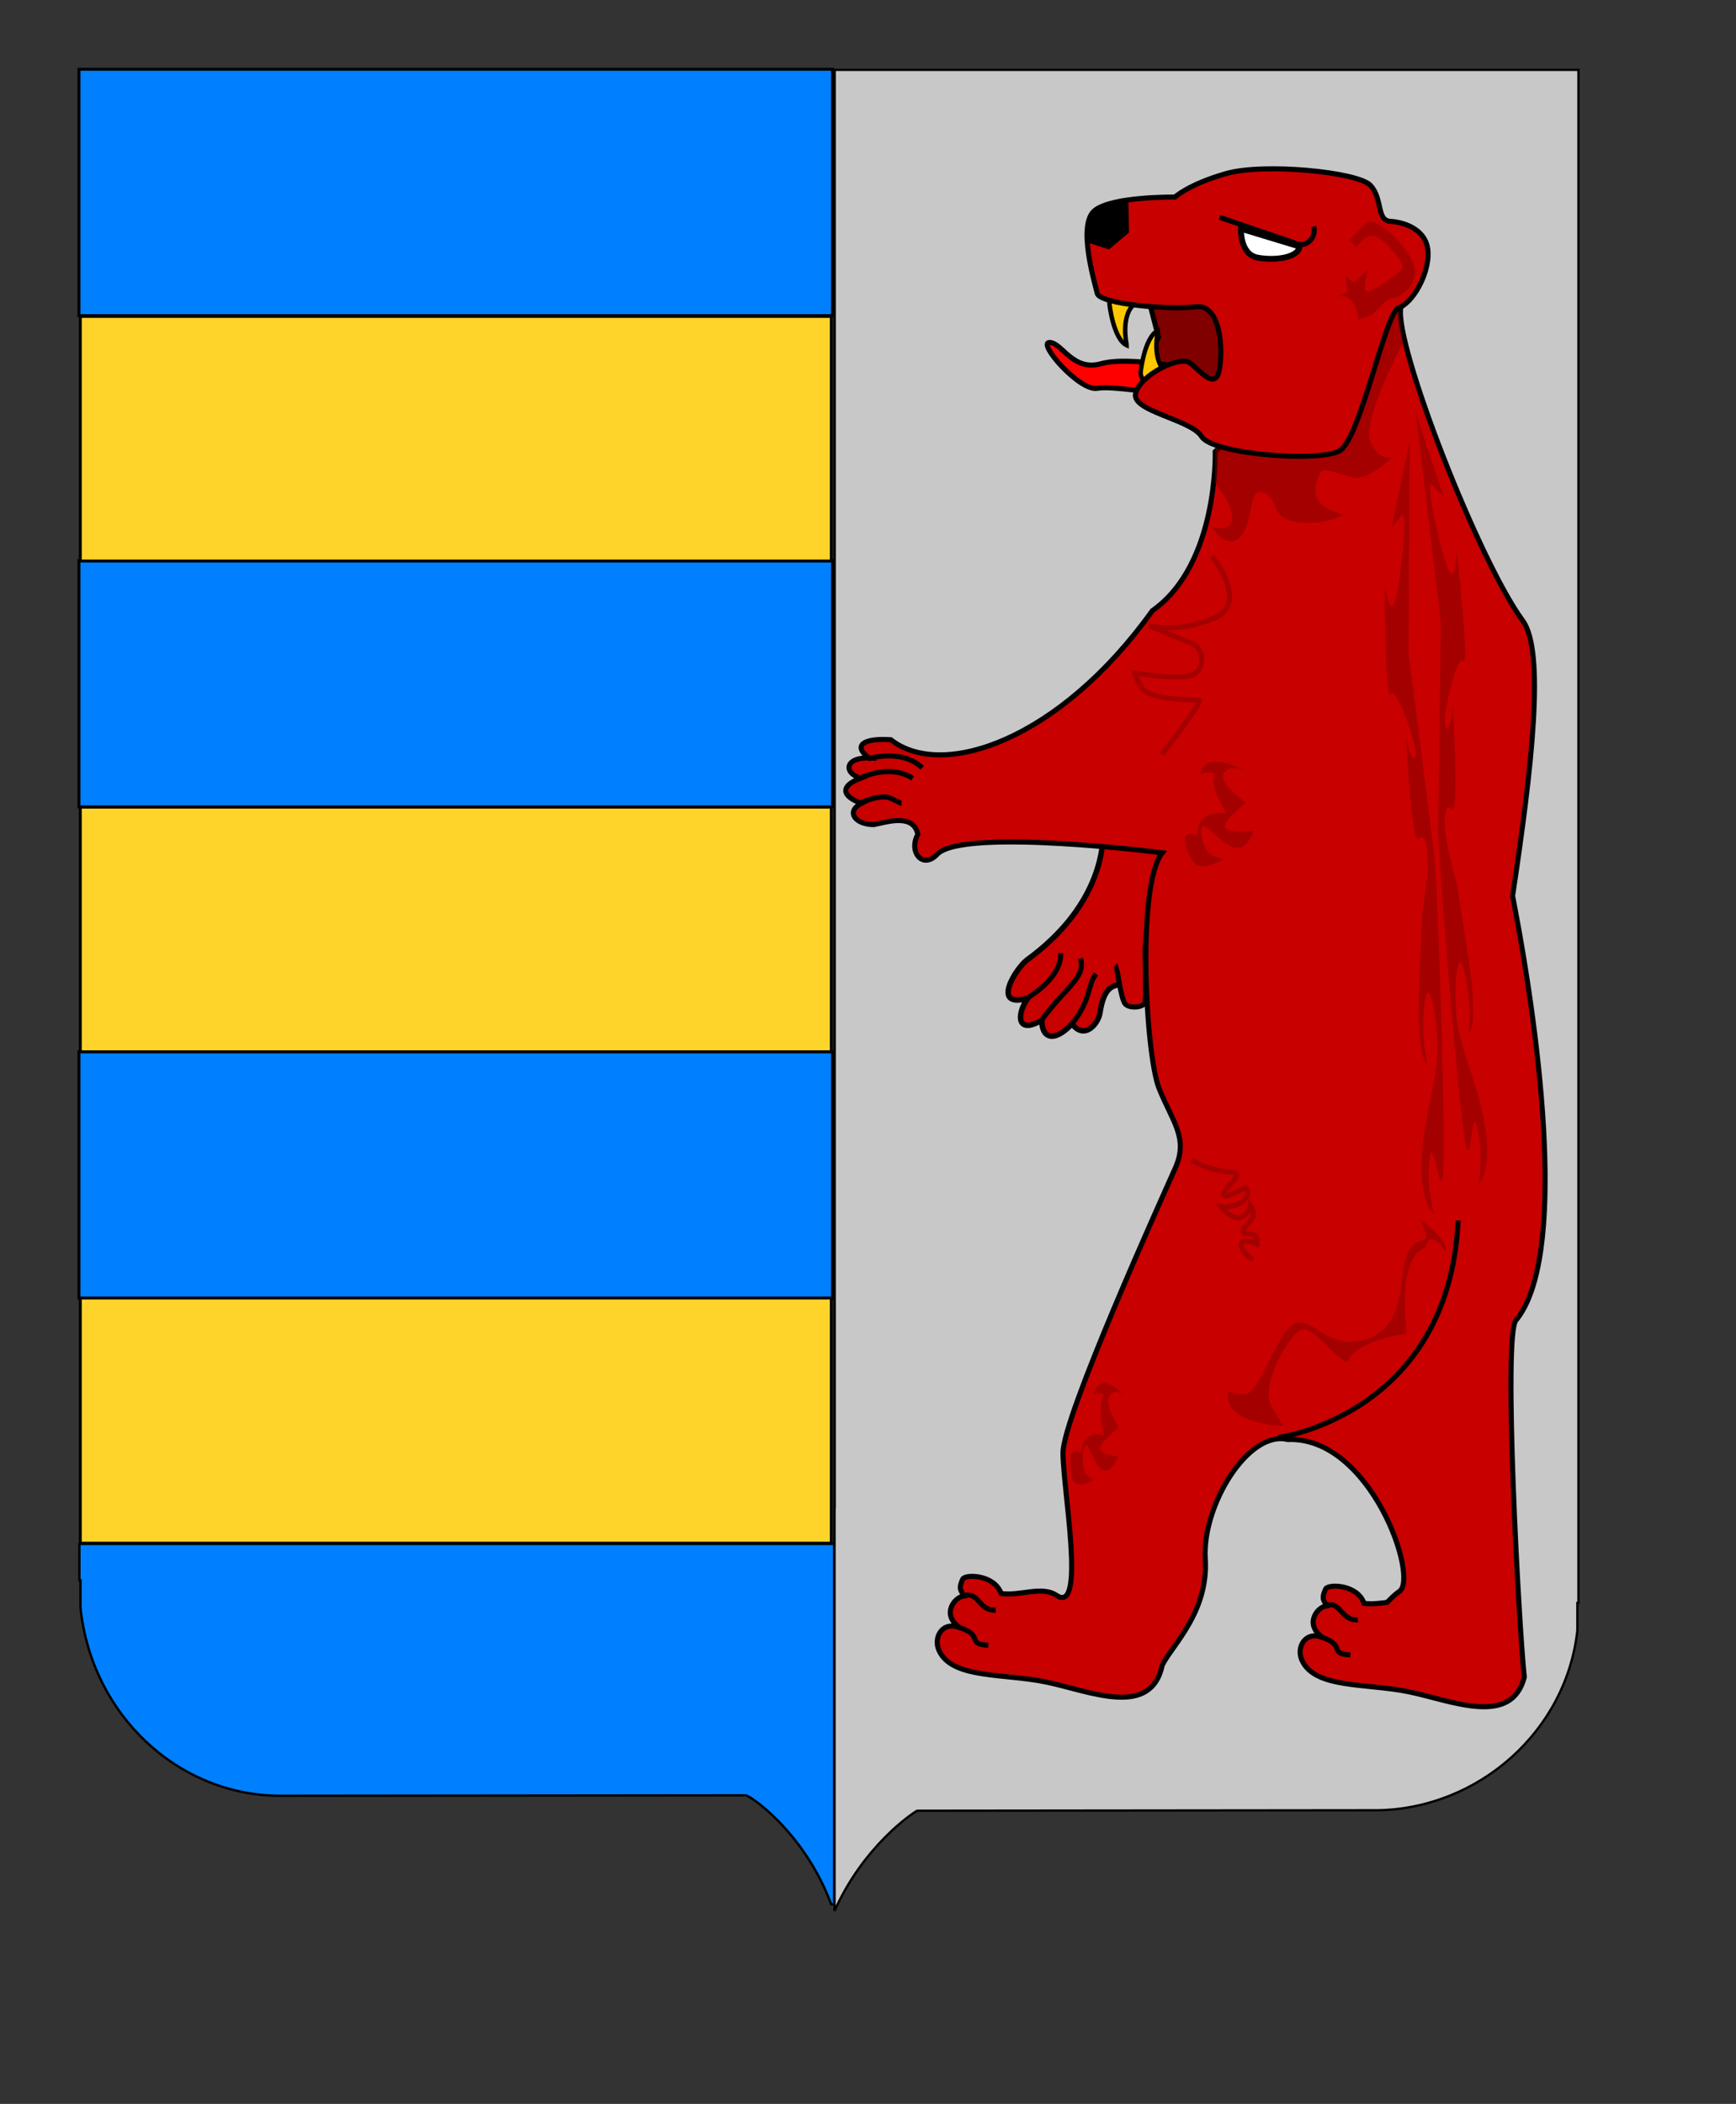 <?xml version="1.0" encoding="UTF-8" standalone="no"?>
<!-- Created with Inkscape (http://www.inkscape.org/) -->
<svg
   xmlns:dc="http://purl.org/dc/elements/1.1/"
   xmlns:cc="http://web.resource.org/cc/"
   xmlns:rdf="http://www.w3.org/1999/02/22-rdf-syntax-ns#"
   xmlns:svg="http://www.w3.org/2000/svg"
   xmlns="http://www.w3.org/2000/svg"
   xmlns:sodipodi="http://sodipodi.sourceforge.net/DTD/sodipodi-0.dtd"
   xmlns:inkscape="http://www.inkscape.org/namespaces/inkscape"
   width="260pt"
   height="315pt"
   id="svg2"
   sodipodi:version="0.32"
   inkscape:version="0.44"
   sodipodi:docbase="C:\Documents and Settings\HP_Owner\Desktop"
   sodipodi:docname="CarpathianRutheniaCoA.svg"
   version="1.0">
  <rect width="100%" height="100%" fill="#333333" stroke="none"/>
  <defs
     id="defs3" />
  <sodipodi:namedview
     id="base"
     pagecolor="#ffffff"
     bordercolor="#666666"
     borderopacity="1.0"
     inkscape:pageopacity="0.0"
     inkscape:pageshadow="2"
     inkscape:zoom="0.85588235"
     inkscape:cx="278.9988"
     inkscape:cy="211.17829"
     inkscape:document-units="px"
     inkscape:current-layer="g1567"
     inkscape:window-width="1024"
     inkscape:window-height="749"
     inkscape:window-x="-4"
     inkscape:window-y="-4"
     showguides="true"
     inkscape:guide-bbox="true" />
  <g
     inkscape:label="Layer 1"
     inkscape:groupmode="layer"
     id="layer1">
    <g
       transform="translate(182.856,94.861)"
       inkscape:label="Layer 1"
       inkscape:groupmode="layer"
       id="g2127" />
    <g
       inkscape:label="Layer 1"
       inkscape:groupmode="layer"
       id="g1693"
       transform="translate(-126.69,114.819)" />
    <path
       style="fill:#0080ff;fill-opacity:1;fill-rule:nonzero;stroke:#000000;stroke-width:0.471;stroke-miterlimit:4;stroke-dashoffset:0;stroke-opacity:1"
       d="M 166.582,380.15 L 166.582,308.213 L 15.851,308.213 L 15.851,315.463 L 16.072,315.463 L 16.072,320.931 C 18.26,342.238 35.506,358.494 56.031,358.494 L 148.839,358.4 C 149.341,358.112 160.548,365.525 165.983,380.15 L 166.582,380.15 z "
       id="path9226" />
    <g
       inkscape:label="Layer 1"
       inkscape:groupmode="layer"
       id="g1567"
       transform="translate(-55.694,92.367)">
      <path
         style="fill:#c8c8c8;fill-opacity:1;fill-rule:nonzero;stroke:#000000;stroke-width:0.461;stroke-miterlimit:4;stroke-dashoffset:0;stroke-opacity:1"
         d="M 222.371,-78.42 L 222.371,208.486 L 222.34,208.486 L 222.34,289.111 C 228.059,276.291 237.715,269.723 238.777,269.142 C 238.793,269.134 238.83,269.116 238.84,269.111 L 330.809,269.017 C 350.803,268.687 368.442,253.396 370.684,233.111 L 370.684,227.642 L 370.902,227.642 L 370.902,208.486 L 370.902,-78.42 L 222.371,-78.42 z "
         id="path4827" />
      <g
         transform="matrix(0.161,0,0,0.161,316.202,94.472)"
         inkscape:label="Layer 1"
         inkscape:groupmode="layer"
         id="g5014">
        <g
           transform="translate(182.856,94.861)"
           inkscape:label="Layer 1"
           inkscape:groupmode="layer"
           id="g5016" />
        <g
           inkscape:label="Layer 1"
           inkscape:groupmode="layer"
           id="g5018"
           transform="translate(-126.69,114.819)" />
        <g
           id="g1319"
           inkscape:groupmode="layer"
           inkscape:label="Layer 1"
           transform="translate(315.254,234.976)">
          <g
             id="g1324"
             inkscape:groupmode="layer"
             inkscape:label="Layer 1"
             transform="translate(182.856,94.861)" />
        </g>
      </g>
      <path
         style="fill:#800000;fill-opacity:1;fill-rule:evenodd;stroke:#000000;stroke-width:1.01px;stroke-linecap:butt;stroke-linejoin:miter;stroke-opacity:1"
         d="M 283.671,-38.059 L 287.036,-25.01 L 282.836,-17.493 L 300.16,-14.235 L 300.22,-31.661 L 283.671,-38.059 z "
         id="path1572"
         sodipodi:nodetypes="cccccc" />
      <path
         style="fill:#ff0000;fill-opacity:1;fill-rule:evenodd;stroke:#000000;stroke-width:1.01px;stroke-linecap:butt;stroke-linejoin:miter;stroke-opacity:1"
         d="M 274.764,-14.845 C 278.283,-15.413 285.812,-13.566 287.147,-14.57 C 288.482,-15.573 293.987,-18.582 293.987,-18.582 C 293.987,-18.582 281.3,-21.367 275.566,-19.761 C 269.866,-18.164 267.774,-24 265.271,-24 C 262.769,-24 271.21,-14.271 274.764,-14.845 z "
         id="path1570"
         sodipodi:nodetypes="ccczcz" />
      <path
         style="fill:#c80000;fill-opacity:1;fill-rule:evenodd;stroke:#000000;stroke-width:1.088px;stroke-linecap:butt;stroke-linejoin:miter;stroke-opacity:1"
         d="M 275.996,74.61 C 275.817,77.831 274.796,89.045 260.818,99.228 C 258.527,100.936 253.489,109.061 260.915,106.909 C 258.588,110.281 258.805,114.227 263.739,111.287 C 263.686,114.734 266.029,115.995 269.773,112.027 C 272.284,115.347 275.02,111.963 275.344,109.85 C 276.119,104.797 277.753,104.006 280.768,104.199 L 292.311,79.275 L 275.996,74.61 z "
         id="path3352"
         sodipodi:nodetypes="cccccsccc" />
      <path
         style="fill:#c80000;fill-opacity:1;fill-rule:evenodd;stroke:#000000;stroke-width:1.01px;stroke-linecap:butt;stroke-linejoin:miter;stroke-opacity:1"
         d="M 278.703,100.805 C 278.703,100.805 279.537,106.849 280.307,107.942 C 281.076,109.035 284.091,108.842 284.348,107.685 C 284.604,106.527 284.284,94.569 284.284,94.569 L 278.703,100.805 z "
         id="path7160" />
      <path
         style="fill:none;fill-opacity:0.75;fill-rule:evenodd;stroke:#000000;stroke-width:1.01px;stroke-linecap:butt;stroke-linejoin:miter;stroke-opacity:1"
         d="M 260.533,107.075 C 261.851,106.282 267.758,102.59 267.494,97.902"
         id="path7152"
         sodipodi:nodetypes="cc" />
      <path
         style="fill:none;fill-opacity:0.75;fill-rule:evenodd;stroke:#000000;stroke-width:1.01px;stroke-linecap:butt;stroke-linejoin:miter;stroke-opacity:1"
         d="M 263.756,111.2 C 268.5,104.663 272.583,102.852 271.463,98.957"
         id="path7154"
         sodipodi:nodetypes="cc" />
      <path
         style="fill:none;fill-opacity:0.75;fill-rule:evenodd;stroke:#000000;stroke-width:1.01px;stroke-linecap:butt;stroke-linejoin:miter;stroke-opacity:1"
         d="M 269.906,111.836 C 273.68,107.017 272.782,104.312 274.57,102.062"
         id="path7156"
         sodipodi:nodetypes="cc" />
      <path
         style="fill:#c80000;fill-opacity:1;fill-rule:evenodd;stroke:#000000;stroke-width:1.01px;stroke-linecap:butt;stroke-linejoin:miter;stroke-opacity:1"
         d="M 335.233,-31.837 C 332.103,-33.879 298.365,-2.221 298.365,-2.221 C 298.365,-2.221 299.02,20.28 285.813,29.545 C 267.322,55.357 243.929,63.403 233.586,55.306 C 228.083,54.923 225.893,56.497 229.234,58.94 C 224.474,58.814 224.035,61.869 227.53,62.986 C 222.477,64.926 224.873,67.102 227.751,67.98 C 224.444,69.685 226.544,72.284 230.211,72.247 C 232.716,71.765 238.106,69.923 238.979,74.207 C 237.047,77.665 239.968,81.373 242.953,78.063 C 248.539,72.885 287.8,77.874 287.8,77.874 C 282.621,84.317 284.496,118.256 287.137,124.874 C 289.779,131.493 293.059,134.785 290.417,140.741 C 287.776,146.698 267.962,190.387 267.962,197.667 C 267.962,204.947 272.613,230.085 266.669,226.114 C 263.697,224.129 259.41,226.313 255.599,225.735 C 254.315,221.972 248.432,221.822 247.936,222.89 C 246.943,225.027 247.752,225.213 248.156,226.241 C 246.293,226.459 243.554,229.965 247.399,232.594 C 243.893,231.139 242.018,234.499 243.205,237.114 C 245.799,242.826 256.085,241.642 264.682,243.435 C 273.336,245.241 285.537,250.717 287.8,240.022 C 289.781,236.05 297.038,229.434 296.378,218.844 C 295.718,208.255 304.948,193.027 312.872,195.012 C 329.382,194.35 339.101,222.677 335.138,225.324 C 334.326,225.867 333.499,226.677 332.71,227.505 C 331.162,227.713 329.59,227.924 328.074,227.694 C 326.789,223.931 320.906,223.781 320.41,224.85 C 319.417,226.987 320.195,227.173 320.599,228.2 C 318.736,228.418 316.029,231.925 319.874,234.553 C 316.367,233.099 314.492,236.459 315.679,239.073 C 318.273,244.786 328.56,243.601 337.157,245.395 C 345.654,247.168 357.515,252.39 360.085,242.455 C 359.005,232.304 355.803,173.827 358.445,171.18 C 368.495,158.907 363.618,116.757 357.751,86.471 C 361.614,60.847 364.263,37.669 359.769,31.537 C 350.877,19.401 334.101,-23.672 335.422,-30.952 C 335.505,-31.407 335.442,-31.701 335.233,-31.837 z "
         id="path1564"
         sodipodi:nodetypes="cccccccccccccccccccccccccccccccccccccc" />
      <path
         sodipodi:nodetypes="ccccc"
         id="path8950"
         d="M 279.767,-34.296 C 278.35,-34.284 277.214,-33.147 277.243,-31.763 C 277.251,-31.379 278.091,-24.621 280.701,-23.432 C 280.702,-23.446 279.318,-29.413 282.368,-31.804 C 282.34,-33.188 281.184,-34.307 279.767,-34.296 z "
         style="fill:#ffc800;fill-opacity:1;fill-rule:nonzero;stroke:#000000;stroke-width:0.89;stroke-miterlimit:4;stroke-dashoffset:0;stroke-opacity:1" />
      <path
         sodipodi:nodetypes="ccccc"
         id="path8952"
         d="M 286.003,-15.519 C 284.586,-15.531 283.45,-16.668 283.478,-18.052 C 283.486,-18.436 284.327,-25.194 286.937,-26.383 C 286.938,-26.369 285.553,-20.402 288.604,-18.011 C 288.575,-16.627 287.42,-15.508 286.003,-15.519 z "
         style="fill:#ffc800;fill-opacity:1;fill-rule:nonzero;stroke:#000000;stroke-width:0.89;stroke-miterlimit:4;stroke-dashoffset:0;stroke-opacity:1" />
      <path
         style="fill:#800000;fill-opacity:0.502;fill-rule:evenodd;stroke:none;stroke-width:1px;stroke-linecap:butt;stroke-linejoin:miter;stroke-opacity:1"
         d="M 335.883,-24.069 C 335.883,-24.069 327.709,-8.547 329.287,-4.379 C 330.864,-0.211 333.589,-1.074 333.589,-1.074 C 333.589,-1.074 329,3.669 325.845,2.951 C 322.69,2.232 319.965,0.795 319.392,1.944 C 318.818,3.094 315.806,8.556 323.981,10.28 C 321.543,12.292 311.934,13.155 310.644,9.418 C 309.353,5.681 307.059,5.106 306.198,6.544 C 305.338,7.981 305.347,13.697 302.757,15.311 C 300.104,16.963 297.737,12.867 297.737,12.867 C 304.764,14.448 300.462,7.118 300.462,7.118 L 298.311,3.957 L 298.454,-6.679 L 334.736,-32.693 L 335.166,-28.812 L 335.883,-24.069 z "
         id="path13544"
         sodipodi:nodetypes="cccccccczccccccc" />
      <path
         style="fill:#c80000;fill-opacity:1;fill-rule:evenodd;stroke:#000000;stroke-width:1.01px;stroke-linecap:butt;stroke-linejoin:miter;stroke-opacity:1"
         d="M 290.317,-53.026 C 290.317,-53.026 292.986,-55.534 300.494,-57.707 C 308.001,-59.881 326.853,-58.042 329.355,-55.367 C 331.858,-52.691 330.523,-48.344 333.359,-48.177 C 336.196,-48.01 340.7,-46.505 340.867,-41.991 C 341.034,-37.476 337.697,-31.791 335.028,-30.955 C 332.358,-30.119 327.353,-4.705 323.183,-2.364 C 319.012,-0.023 297.824,-1.695 295.655,-5.206 C 293.487,-8.718 281.475,-10.222 282.476,-13.901 C 283.477,-17.579 291.318,-21.425 293.32,-19.92 C 295.322,-18.415 298.325,-14.402 299.159,-18.415 C 299.993,-22.428 299.493,-31.791 294.488,-31.122 C 289.483,-30.454 275.302,-31.624 274.801,-33.798 C 274.301,-35.971 270.798,-47.508 274.301,-50.351 C 277.804,-53.193 290.317,-53.026 290.317,-53.026 z "
         id="path1568"
         sodipodi:nodetypes="ccccccccccccccc" />
      <path
         style="fill:none;fill-opacity:0.75;fill-rule:evenodd;stroke:#000000;stroke-width:1.01px;stroke-linecap:butt;stroke-linejoin:miter;stroke-opacity:1"
         d="M 227.04,63.154 C 227.04,63.154 233.157,59.89 237.949,63.025"
         id="path7144"
         sodipodi:nodetypes="cc" />
      <path
         style="fill:none;fill-opacity:0.75;fill-rule:evenodd;stroke:#000000;stroke-width:1.01px;stroke-linecap:butt;stroke-linejoin:miter;stroke-opacity:1"
         d="M 227.743,67.835 C 227.743,67.835 231.654,66.038 233.61,67.018 C 235.565,67.998 235.728,67.998 235.728,67.998"
         id="path7148" />
      <path
         style="fill:none;fill-opacity:0.75;fill-rule:evenodd;stroke:#000000;stroke-width:1.01px;stroke-linecap:butt;stroke-linejoin:miter;stroke-opacity:1"
         d="M 229.087,59.124 C 229.087,59.124 235.677,56.976 239.852,60.899"
         id="path7150"
         sodipodi:nodetypes="cc" />
      <path
         sodipodi:nodetypes="cccc"
         id="path1831"
         d="M 315.205,-43.155 L 303.496,-46.698 C 303.496,-46.698 303.275,-41.605 306.81,-40.941 C 310.345,-40.276 314.985,-40.941 315.205,-43.155 z "
         style="fill:#ffffff;fill-opacity:1;fill-rule:evenodd;stroke:#000000;stroke-width:1.163px;stroke-linecap:butt;stroke-linejoin:miter;stroke-opacity:1" />
      <path
         style="fill:#800000;fill-opacity:0.502;fill-rule:evenodd;stroke:none;stroke-width:1px;stroke-linecap:butt;stroke-linejoin:miter;stroke-opacity:1"
         d="M 329.693,-29.455 C 329.693,-29.455 332.249,-32.734 333.884,-32.836 C 335.52,-32.938 339.609,-36.012 337.769,-40.11 C 335.929,-44.209 330,-49.536 328.364,-47.795 C 326.728,-46.053 325.195,-44.414 325.195,-44.414 L 326.524,-42.979 C 326.524,-42.979 328.159,-45.643 330.102,-45.233 C 332.044,-44.823 336.338,-39.803 335.724,-38.778 C 335.111,-37.754 329.488,-33.861 328.568,-34.168 C 327.648,-34.475 328.977,-38.778 328.977,-38.778 L 326.115,-35.91 L 324.377,-37.242 L 324.786,-34.065 L 322.23,-33.041 C 322.23,-33.041 323.866,-33.758 325.195,-32.734 C 326.524,-31.709 327.035,-28.635 327.035,-28.635 L 329.693,-29.455 z "
         id="path8954" />
      <path
         style="fill:none;fill-opacity:0.75;fill-rule:evenodd;stroke:#000000;stroke-width:1.01px;stroke-linecap:butt;stroke-linejoin:miter;stroke-opacity:1"
         d="M 299.254,-48.974 L 314.063,-43.938 C 316.419,-42.601 318.622,-44.852 318.047,-47.159"
         id="path10474"
         sodipodi:nodetypes="ccc" />
      <path
         style="fill:#800000;fill-opacity:0.502;fill-rule:evenodd;stroke:none;stroke-width:0.599px;stroke-linecap:butt;stroke-linejoin:miter;stroke-opacity:1"
         d="M 338.453,-9.747 L 343.971,6.709 L 341.554,4.346 C 341.554,4.346 340.191,3.595 343.333,16.248 C 346.475,28.901 346.555,17.507 346.555,17.507 C 346.555,17.507 349.266,41.016 347.882,39.566 C 346.498,38.115 343.418,51.901 344.451,52.814 C 345.483,53.727 345.833,48.587 345.833,48.587 C 345.833,48.587 347.098,70.518 345.631,69.108 C 344.165,67.698 343.443,71.601 345.345,79.185 C 347.247,86.768 345.884,79.946 348.552,96.38 C 351.22,112.814 348.99,113.908 348.99,113.908 C 348.99,113.908 349.732,107.866 348.12,101.56 C 346.507,95.254 345.767,106.972 346.863,112.822 C 347.959,118.672 351.438,125.89 352.431,133.92 C 353.425,141.949 350.968,143.863 350.968,143.863 C 350.968,143.863 351.999,139.099 350.821,133.29 C 349.642,127.481 349.528,138.41 348.757,137.141 C 347.674,139.176 342.553,74.784 342.886,72.584 L 343.428,31.969 L 338.453,-9.747 z "
         id="path10476"
         sodipodi:nodetypes="ccccccccccccccccccccc" />
      <path
         style="fill:#800000;fill-opacity:0.502;fill-rule:evenodd;stroke:none;stroke-width:0.599px;stroke-linecap:butt;stroke-linejoin:miter;stroke-opacity:1"
         d="M 337.176,-4.105 L 333.565,13.013 L 335.695,10.32 C 335.695,10.32 336.962,9.378 335.277,22.381 C 333.592,35.384 332.224,24.095 332.224,24.095 C 332.224,24.095 332.195,47.804 333.404,46.165 C 334.612,44.527 339.226,57.754 338.305,58.809 C 337.385,59.863 336.456,54.817 336.456,54.817 C 336.456,54.817 337.683,76.75 338.978,75.14 C 340.273,73.53 341.43,77.296 340.402,85.092 C 339.374,92.888 339.954,85.926 339.167,102.61 C 338.38,119.295 340.715,120.057 340.715,120.057 C 340.715,120.057 339.296,114.173 340.182,107.685 C 341.067,101.198 343.127,112.712 342.702,118.673 C 342.277,124.633 339.643,132.295 339.566,140.402 C 339.489,148.509 342.143,150.053 342.143,150.053 C 342.143,150.053 340.581,145.477 341.092,139.545 C 341.604,133.613 342.953,144.436 343.575,143.066 C 344.879,144.928 342.673,80.324 342.094,78.19 L 336.962,37.987 L 337.176,-4.105 z "
         id="path11237"
         sodipodi:nodetypes="ccccccccccccccccccccc" />
      <path
         style="fill:#800000;fill-opacity:0.502;fill-rule:evenodd;stroke:none;stroke-width:1px;stroke-linecap:butt;stroke-linejoin:miter;stroke-opacity:1"
         d="M 304.61,61.76 C 304.61,61.76 301.556,59.626 298.052,59.722 C 296.431,59.767 295.65,60.967 295.207,62.233 C 296.125,61.873 297.173,61.732 298.395,62.094 C 296.841,64.122 300.598,69.834 300.602,69.968 C 300.604,70.072 294.479,69.041 294.87,74.456 C 290.417,72.859 292.842,77.99 293.983,79.683 C 295.488,81.916 300.092,79.133 300.092,79.133 C 300.092,79.133 300.117,79.136 298.1,78.551 C 296.082,77.965 295.145,73.712 295.735,72.662 C 296.326,71.612 299.359,76.068 302.123,76.798 C 304.887,77.529 306.023,73.486 306.023,73.486 C 306.023,73.486 301.853,74.041 300.505,73.003 C 299.156,71.964 304.466,67.974 304.463,67.87 C 304.46,67.735 298.612,63.892 300.166,61.864 C 301.72,59.837 304.61,61.76 304.61,61.76 z "
         id="path12759"
         sodipodi:nodetypes="cccccccccccccccc" />
      <path
         style="fill:none;fill-opacity:0.75;fill-rule:evenodd;stroke:#000000;stroke-width:1.01px;stroke-linecap:butt;stroke-linejoin:miter;stroke-opacity:1"
         d="M 254.549,229.073 C 250.983,229.277 251.193,224.944 247.816,226.314"
         id="path13525"
         sodipodi:nodetypes="cc" />
      <path
         style="fill:none;fill-opacity:0.75;fill-rule:evenodd;stroke:#000000;stroke-width:1.01px;stroke-linecap:butt;stroke-linejoin:miter;stroke-opacity:1"
         d="M 246.868,232.386 C 252.559,234.141 248.415,235.816 253.056,236.079"
         id="path13529"
         sodipodi:nodetypes="cc" />
      <path
         style="fill:none;fill-opacity:0.75;fill-rule:evenodd;stroke:#000000;stroke-width:1.01px;stroke-linecap:butt;stroke-linejoin:miter;stroke-opacity:1"
         d="M 326.852,231.005 C 323.286,231.21 323.496,226.877 320.118,228.247"
         id="path13540"
         sodipodi:nodetypes="cc" />
      <path
         style="fill:none;fill-opacity:0.75;fill-rule:evenodd;stroke:#000000;stroke-width:1.01px;stroke-linecap:butt;stroke-linejoin:miter;stroke-opacity:1"
         d="M 319.171,234.318 C 324.862,236.073 320.718,237.748 325.359,238.011"
         id="path13542"
         sodipodi:nodetypes="cc" />
      <path
         style="fill:#800000;fill-opacity:0.502;fill-rule:evenodd;stroke:none;stroke-width:1px;stroke-linecap:butt;stroke-linejoin:miter;stroke-opacity:1"
         d="M 344.432,157.461 C 344.432,157.461 345.247,155.48 339.287,151.076 C 341.017,154.685 340.934,154.838 339.086,155.448 C 333.206,157.597 338.669,171.717 328.638,174.968 C 318.606,178.218 316.516,165.363 310.965,175.785 C 305.414,186.208 306.154,186.912 300.971,185.419 C 299.821,192.01 311.983,192.306 311.983,192.306 C 311.983,192.306 312.02,192.345 309.635,188.486 C 307.249,184.627 312.636,174.609 315.326,173.214 C 318.016,171.82 321.15,178.169 324.779,179.524 C 326.562,174.994 336.36,174.022 336.525,173.804 C 336.739,173.521 334.395,158.874 340.276,156.725 C 341.269,152.542 344.431,157.461 344.432,157.461 z "
         id="path15062"
         sodipodi:nodetypes="ccczzcccccccc" />
      <path
         style="fill:#800000;fill-opacity:0.502;fill-rule:evenodd;stroke:none;stroke-width:1px;stroke-linecap:butt;stroke-linejoin:miter;stroke-opacity:1"
         d="M 280.342,186.625 C 280.342,186.625 278.72,184.133 276.372,183.773 C 275.286,183.606 274.538,184.682 274.001,185.868 C 274.681,185.634 275.404,185.632 276.147,186.145 C 274.727,187.934 276.135,194.028 276.111,194.161 C 276.093,194.263 272.218,192.456 271.445,197.822 C 268.789,195.676 269.422,201.027 269.858,202.836 C 270.432,205.224 274.023,203.09 274.023,203.09 C 274.023,203.09 274.039,203.096 272.81,202.26 C 271.581,201.423 271.77,197.127 272.362,196.173 C 272.955,195.219 274.121,199.986 275.819,201.062 C 277.517,202.138 279.044,198.317 279.044,198.317 C 279.044,198.317 276.166,198.32 275.468,197.126 C 274.769,195.932 279.061,192.705 279.079,192.602 C 279.102,192.47 275.948,187.938 277.368,186.15 C 278.788,184.361 280.342,186.625 280.342,186.625 z "
         id="path15064"
         sodipodi:nodetypes="cccccccccccccccc" />
      <path
         style="fill:none;fill-opacity:1;fill-rule:evenodd;stroke:#800000;stroke-width:1.01px;stroke-linecap:butt;stroke-linejoin:miter;stroke-opacity:0.502"
         d="M 297.742,18.703 C 297.742,18.703 305.39,28.133 298.003,31.094 C 290.617,34.055 285.201,32.575 285.201,32.575 C 285.201,32.575 290.943,35.029 293.572,36.029 C 296.236,37.043 296.526,41.458 293.572,42.445 C 290.617,43.432 282.246,41.951 282.246,41.951 C 282.246,41.951 282.246,42.445 283.723,44.912 C 285.201,47.38 293.725,47.374 295.049,47.38 C 296.306,47.386 287.663,58.237 287.663,58.237"
         id="path15066"
         sodipodi:nodetypes="ccczccczc" />
      <path
         sodipodi:nodetypes="cccccccccccccc"
         id="path1586"
         d="M 293.556,139.184 C 301.34,143.562 305.149,139.745 301.228,144.235 C 297.308,148.725 304.309,144.74 304.309,144.74 C 304.309,144.74 305.821,145.863 303.917,147.378 C 302.012,148.894 299.548,148.557 299.548,148.557 C 299.548,148.557 301.732,151.307 303.469,150.634 C 305.205,149.96 305.373,148.276 305.373,148.276 C 305.373,148.276 306.549,149.736 305.597,151.083 C 304.645,152.43 303.805,152.879 303.973,153.553 C 304.141,154.226 305.597,153.777 306.213,154.282 C 306.829,154.787 306.717,155.966 306.717,155.966 C 306.717,155.966 305.796,155.491 305.012,155.435 C 304.228,155.379 303.278,155.449 303.614,156.628 C 303.95,157.807 305.895,159.104 305.895,159.104"
         style="fill:none;fill-opacity:1;fill-rule:evenodd;stroke:#800000;stroke-width:1.01px;stroke-linecap:butt;stroke-linejoin:miter;stroke-opacity:0.502" />
      <path
         style="fill:#c80000;fill-opacity:1;fill-rule:evenodd;stroke:none;stroke-width:1px;stroke-linecap:butt;stroke-linejoin:miter;stroke-opacity:1"
         d="M 279.408,101.834 L 277.805,96.884 L 284.171,91.998 L 283.899,96.755 L 279.408,101.834 z "
         id="path7920"
         sodipodi:nodetypes="ccccc" />
      <path
         style="fill:none;fill-opacity:0.75;fill-rule:evenodd;stroke:#000000;stroke-width:1.01px;stroke-linecap:butt;stroke-linejoin:miter;stroke-opacity:1"
         d="M 311.004,194.598 C 311.004,194.598 345.038,190.084 346.873,151.293"
         id="path1576"
         sodipodi:nodetypes="cc" />
      <path
         style="fill:#000000;fill-opacity:1;fill-rule:evenodd;stroke:none;stroke-width:1px;stroke-linecap:butt;stroke-linejoin:miter;stroke-opacity:1"
         d="M 272.751,-44.004 L 277.147,-42.569 L 281.134,-45.95 L 281.032,-52.2 C 281.032,-52.2 275.818,-52.098 274.284,-50.663 C 272.751,-49.229 272.751,-44.004 272.751,-44.004 z "
         id="path2592"
         sodipodi:nodetypes="cccccc" />
      <path
         style="fill:#0080ff;fill-opacity:1;fill-rule:nonzero;stroke:#000000;stroke-width:0.583;stroke-miterlimit:4;stroke-dashoffset:0;stroke-opacity:1"
         d="M 71.459,-78.537 L 71.459,-29.355 L 221.938,-29.355 L 221.938,-78.537 L 71.459,-78.537 z M 71.459,19.529 L 71.459,68.711 L 221.938,68.711 L 221.938,19.529 L 71.459,19.529 z M 71.459,117.594 L 71.459,166.804 L 221.938,166.804 L 221.938,117.594 L 71.459,117.594 z "
         id="rect1787" />
      <path
         style="fill:#ffd42a;fill-opacity:1;fill-rule:nonzero;stroke:#000000;stroke-width:0.582;stroke-miterlimit:4;stroke-dashoffset:0;stroke-opacity:1"
         d="M 71.73,-29.201 L 71.73,19.633 L 221.698,19.633 L 221.698,-29.201 L 71.73,-29.201 z M 71.73,68.765 L 71.73,117.599 L 221.698,117.599 L 221.698,68.765 L 71.73,68.765 z M 71.73,166.758 L 71.73,215.7 L 221.698,215.7 L 221.698,166.758 L 71.73,166.758 z "
         id="path1785" />
    </g>
  </g>
</svg>
